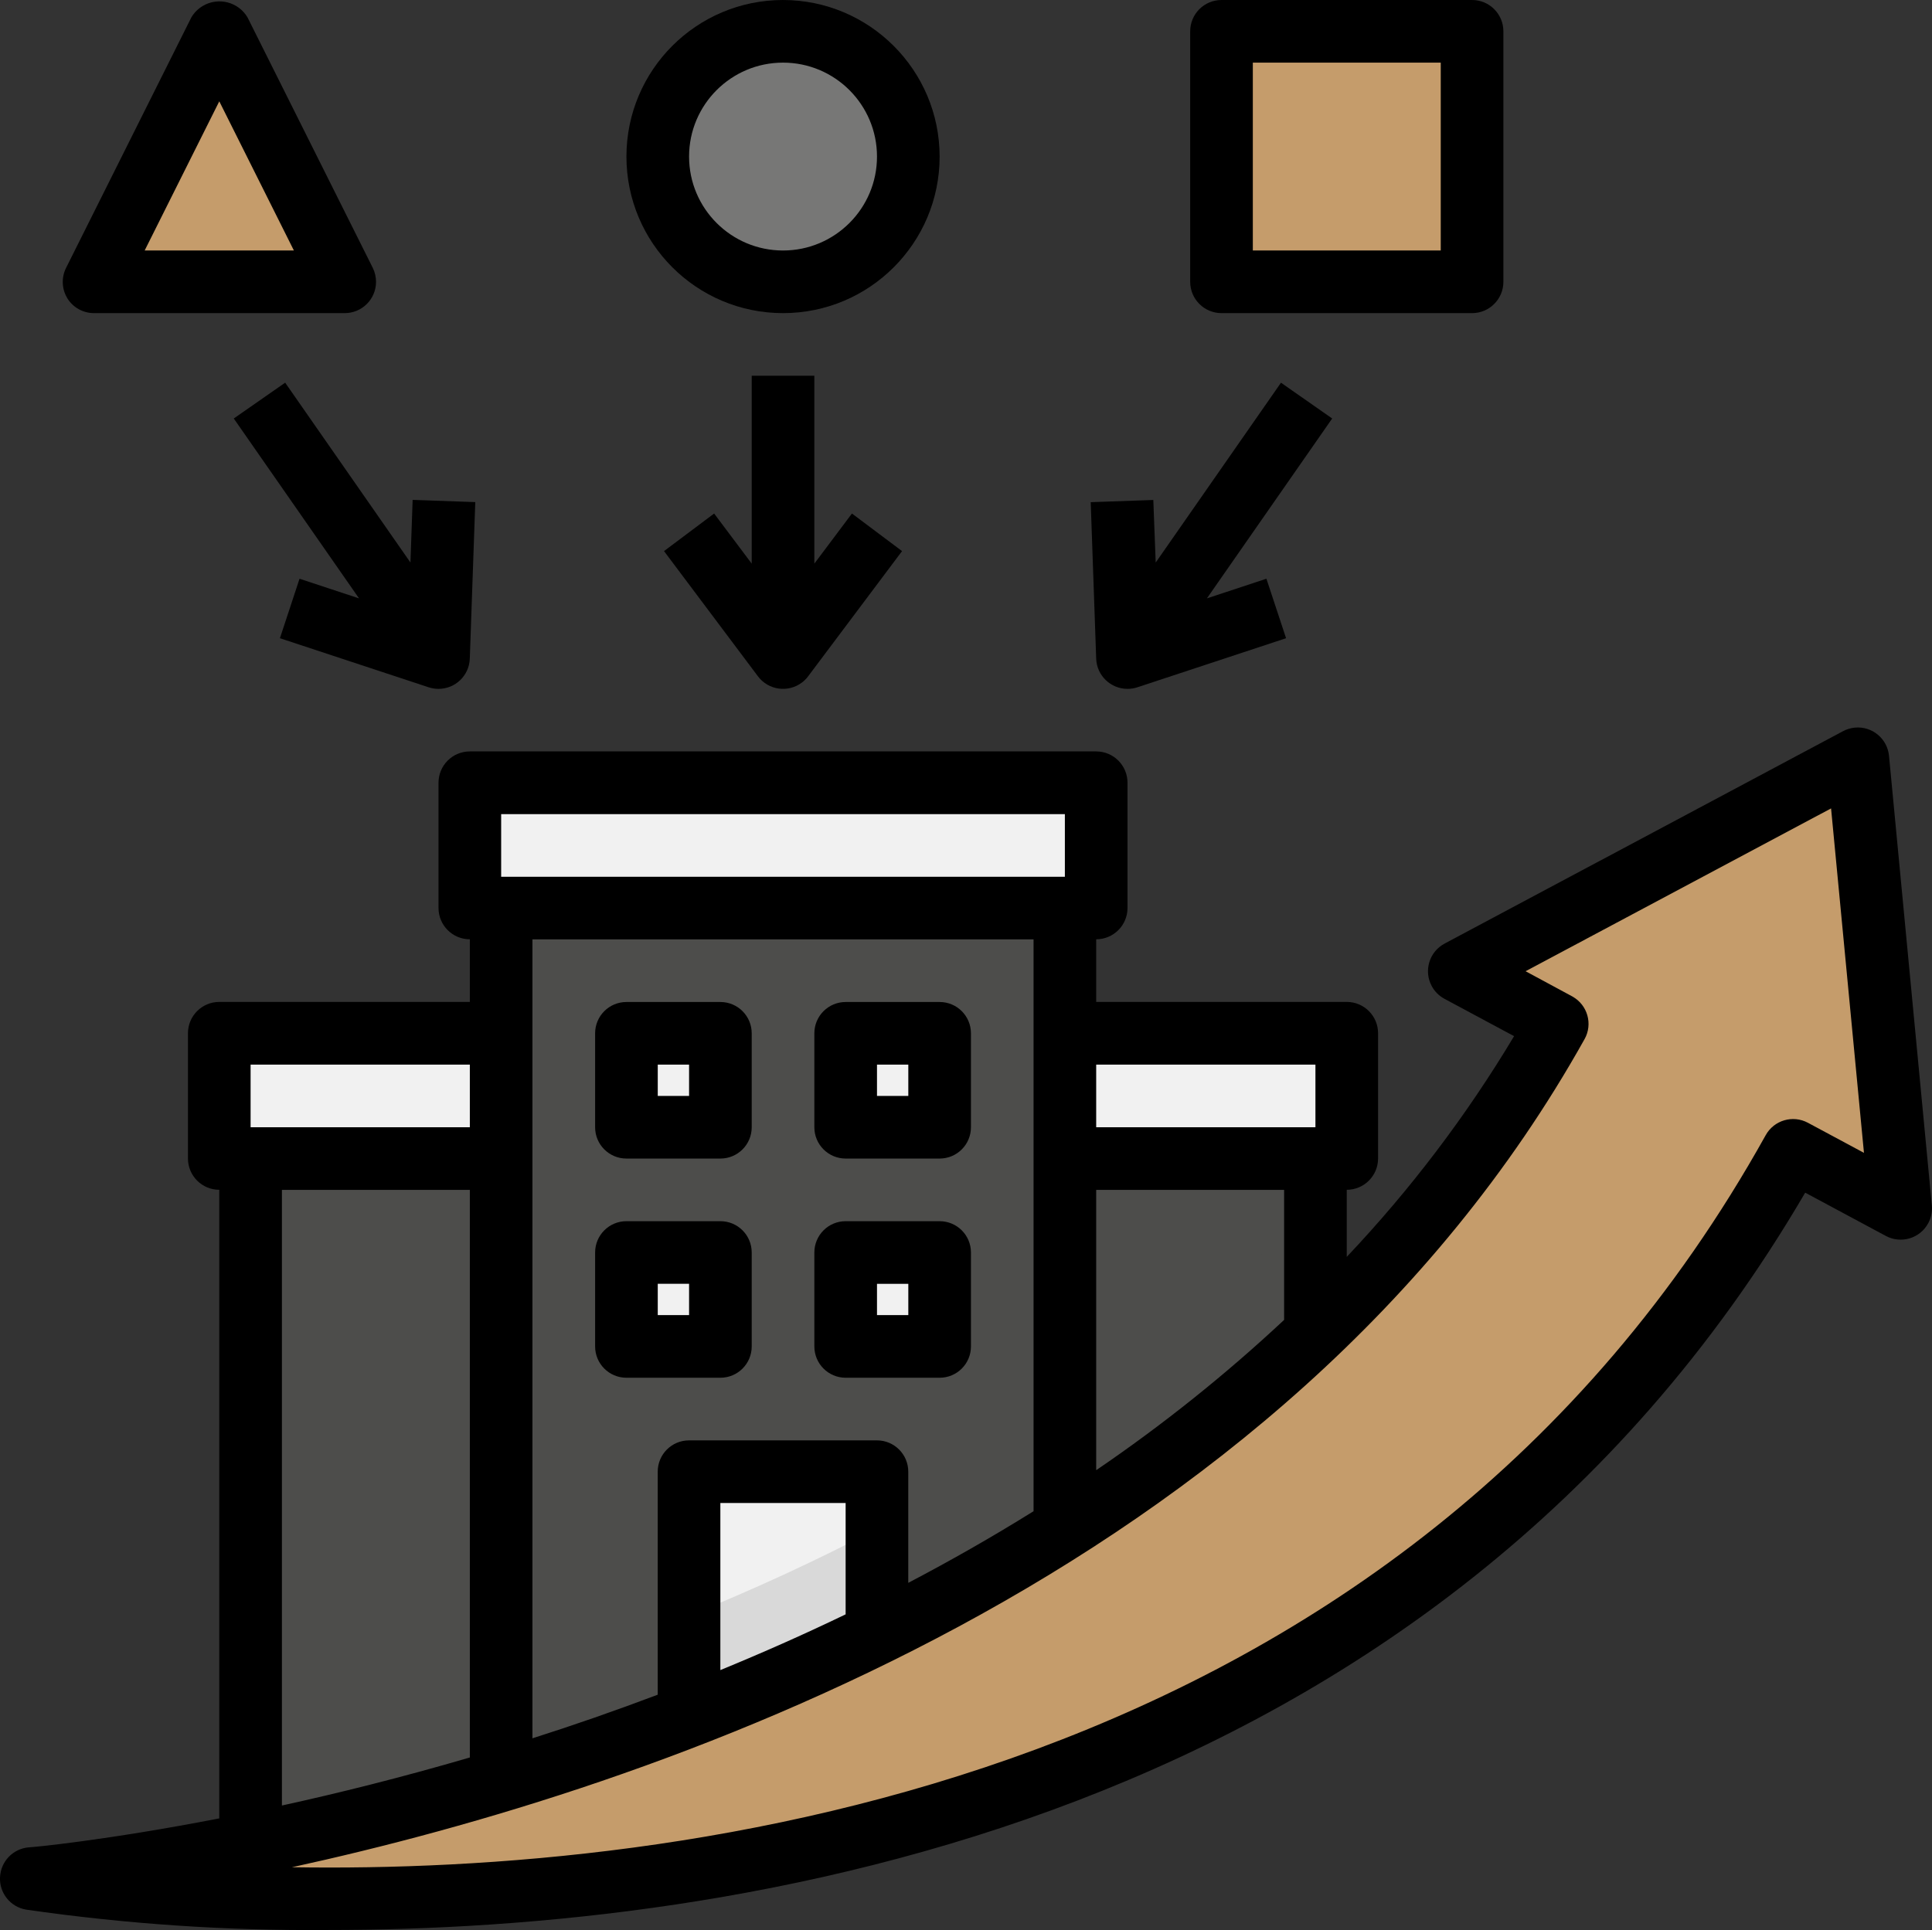 <?xml version="1.0" encoding="UTF-8"?>
<svg id="Layer_1" data-name="Layer 1" xmlns="http://www.w3.org/2000/svg" viewBox="0 0 493.49 493.11">
  <rect x="0" y="0" width="493.49" height="493.11" fill="#333333" stroke="none"/>
  <defs>
    <style>
      .cls-1 {
        fill: #c59c6b;
      }

      .cls-2 {
        fill: #4d4d4b;
      }

      .cls-3 {
        fill: #f1f1f1;
      }

      .cls-4 {
        fill: #d9d9d9;
      }

      .cls-5 {
        fill: #777776;
      }
    </style>
  </defs>
  <path class="cls-2" d="M64.01,296h64v176H64.01v-176Z"/>
  <path class="cls-2" d="M128.01,429.94c-23.66,7.42-45.5,12.8-64,16.74v25.32h64v-42.06Z"/>
  <path class="cls-2" d="M232.01,432h40V232H128.01v224h104v-24Z"/>
  <path class="cls-2" d="M272.01,296h64v112h-64v-112Z"/>
  <path class="cls-2" d="M272.01,408h17.43c16.26-10.66,31.81-22.36,46.57-35.02v-66.74c-19.12,20.92-40.6,39.55-64,55.53v46.23Z"/>
  <path class="cls-2" d="M232.01,440.9c-.54,.15-1.07,.34-1.6,.5,.54-.26,1.06-.54,1.6-.8v-8.59h16.8c7.95-4.22,15.68-8.6,23.2-13.12v-57.11c-44.37,29.72-92.89,52.69-144,68.18v26.06h104v-15.1Z"/>
  <path class="cls-3" d="M176.01,376h48v72h-48v-72Z"/>
  <path class="cls-4" d="M224.01,390.6c-16,8.38-32.15,15.75-48,22.18v35.22h48v-57.4Z"/>
  <g>
    <path class="cls-3" d="M120.01,200h160v32H120.01v-32Z"/>
    <path class="cls-3" d="M272.01,264h72v32h-72v-32Z"/>
    <path class="cls-3" d="M56.01,264h72v32H56.01v-32Z"/>
    <path class="cls-3" d="M160.01,264h24v24h-24v-24Z"/>
    <path class="cls-3" d="M216.01,264h24v24h-24v-24Z"/>
    <path class="cls-3" d="M160.01,320h24v24h-24v-24Z"/>
    <path class="cls-3" d="M216.01,320h24v24h-24v-24Z"/>
  </g>
  <circle class="cls-5" cx="200.01" cy="40" r="32"/>
  <path class="cls-1" d="M312.01,8h64V72h-64V8Z"/>
  <path class="cls-1" d="M24.01,72H88.01L56.01,8,24.01,72Z"/>
  <path class="cls-1" d="M485.5,308.72l-10.96-114.86-101.81,54.3,25.02,13.44C288.46,457.18,8.01,480,8.01,480c0,0,315.75,55.2,450.02-186.04l27.48,14.76Z"/>
  <path d="M184.01,256h-24c-4.42,0-8,3.58-8,8v24c0,4.42,3.58,8,8,8h24c4.42,0,8-3.58,8-8v-24c0-4.42-3.58-8-8-8Zm-8,24h-8v-8h8v8Z"/>
  <path d="M216.01,296h24c4.42,0,8-3.58,8-8v-24c0-4.42-3.58-8-8-8h-24c-4.42,0-8,3.58-8,8v24c0,4.42,3.58,8,8,8Zm8-24h8v8h-8v-8Z"/>
  <path d="M184.01,312h-24c-4.42,0-8,3.58-8,8v24c0,4.42,3.58,8,8,8h24c4.42,0,8-3.58,8-8v-24c0-4.42-3.58-8-8-8Zm-8,24h-8v-8h8v8Z"/>
  <path d="M248.01,344v-24c0-4.42-3.58-8-8-8h-24c-4.42,0-8,3.58-8,8v24c0,4.42,3.58,8,8,8h24c4.42,0,8-3.58,8-8Zm-16-8h-8v-8h8v8Z"/>
  <path d="M0,479.63c-.18,4.02,2.65,7.56,6.62,8.25,25.54,3.69,51.32,5.43,77.13,5.21,102.63,0,282.14-25.39,377.35-188.38l20.6,11.06c3.89,2.09,8.74,.63,10.83-3.26,.75-1.39,1.07-2.97,.92-4.54l-10.94-114.86c-.42-4.4-4.32-7.63-8.72-7.21-1.05,.1-2.08,.41-3.01,.9l-101.81,54.29c-3.89,2.09-5.36,6.93-3.27,10.83,.74,1.39,1.88,2.53,3.27,3.27l17.77,9.54c-12.15,20.3-26.48,39.21-42.74,56.39v-17.14c4.42,0,8-3.58,8-8v-32c0-4.42-3.58-8-8-8h-64v-16c4.42,0,8-3.58,8-8v-32c0-4.42-3.58-8-8-8H120.01c-4.42,0-8,3.58-8,8v32c0,4.42,3.58,8,8,8v16H56.01c-4.42,0-8,3.58-8,8v32c0,4.42,3.58,8,8,8v160.6c-29.16,5.66-47.94,7.4-48.66,7.4-4.02,.33-7.17,3.6-7.34,7.63h0Zm280-207.63h56v16h-56v-16Zm0,32h48v33.22c-14.99,14.01-31.04,26.85-48,38.4v-71.62Zm-152-96h144v16H128.01v-16Zm96,160h-48c-4.42,0-8,3.58-8,8v56.98c-10.91,4.12-21.58,7.83-32,11.14V240h128v146.1c-10.55,6.58-21.25,12.66-32,18.3v-28.4c0-4.42-3.58-8-8-8h0Zm-8,16v28.45c-10.72,5.17-21.42,9.9-32,14.24v-42.69h32Zm188.74-118.5c2.16-3.86,.78-8.73-3.08-10.89-.04-.02-.08-.04-.12-.07l-11.86-6.4,78.03-41.6,8.4,88-14.31-7.68c-3.85-2.07-8.65-.67-10.78,3.15-93.08,167.3-277.96,188.64-376.45,187.05,91.14-19.89,253.07-73.61,330.17-211.57h0ZM72.01,461.3v-157.3h48v145.02c-17.37,5.08-33.6,9.12-48,12.27h0Zm-8-189.3h56v16h-56v-16Z"/>
  <path d="M200.01,0c-22.09,0-40,17.91-40,40s17.91,40,40,40,40-17.91,40-40c-.03-22.08-17.92-39.97-40-40Zm0,64c-13.25,0-24-10.75-24-24s10.75-24,24-24,24,10.75,24,24-10.75,24-24,24Z"/>
  <path d="M376.01,80c4.42,0,8-3.58,8-8V8c0-4.42-3.58-8-8-8h-64c-4.42,0-8,3.58-8,8V72c0,4.42,3.58,8,8,8h64Zm-56-64h48v48h-48V16Z"/>
  <path d="M17.2,76.21c1.46,2.36,4.03,3.79,6.81,3.79H88.01c4.42,.02,8.02-3.54,8.04-7.96,0-1.26-.28-2.5-.84-3.62L63.21,4.42c-2.36-3.95-7.47-5.25-11.43-2.89-1.19,.71-2.18,1.7-2.89,2.89L16.89,68.42c-1.25,2.47-1.13,5.42,.31,7.78ZM56.01,25.89l19.06,38.11H36.95L56.01,25.89Z"/>
  <path d="M192.01,96v48l-9.6-12.8-12.8,9.6,24,32c2.65,3.53,7.67,4.25,11.2,1.6,.61-.45,1.15-.99,1.6-1.6l24-32-12.8-9.6-9.6,12.8v-48h-16Z"/>
  <path d="M294.6,127.74l-16,.56,1.4,40c.16,4.3,3.7,7.7,8.01,7.7,.85,0,1.7-.14,2.5-.4l37.99-12.54-5.02-15.2-15.2,5.02,32-45.96-13.08-9.14-32,45.95-.61-15.99Z"/>
  <path d="M71.51,163.06l37.99,12.54c.81,.26,1.65,.4,2.5,.4,4.31,0,7.85-3.41,8-7.72l1.4-40-16-.56-.56,16-32-45.95-13.13,9.15,32,45.96-15.2-5.02-5.01,15.2Z"/>
</svg>